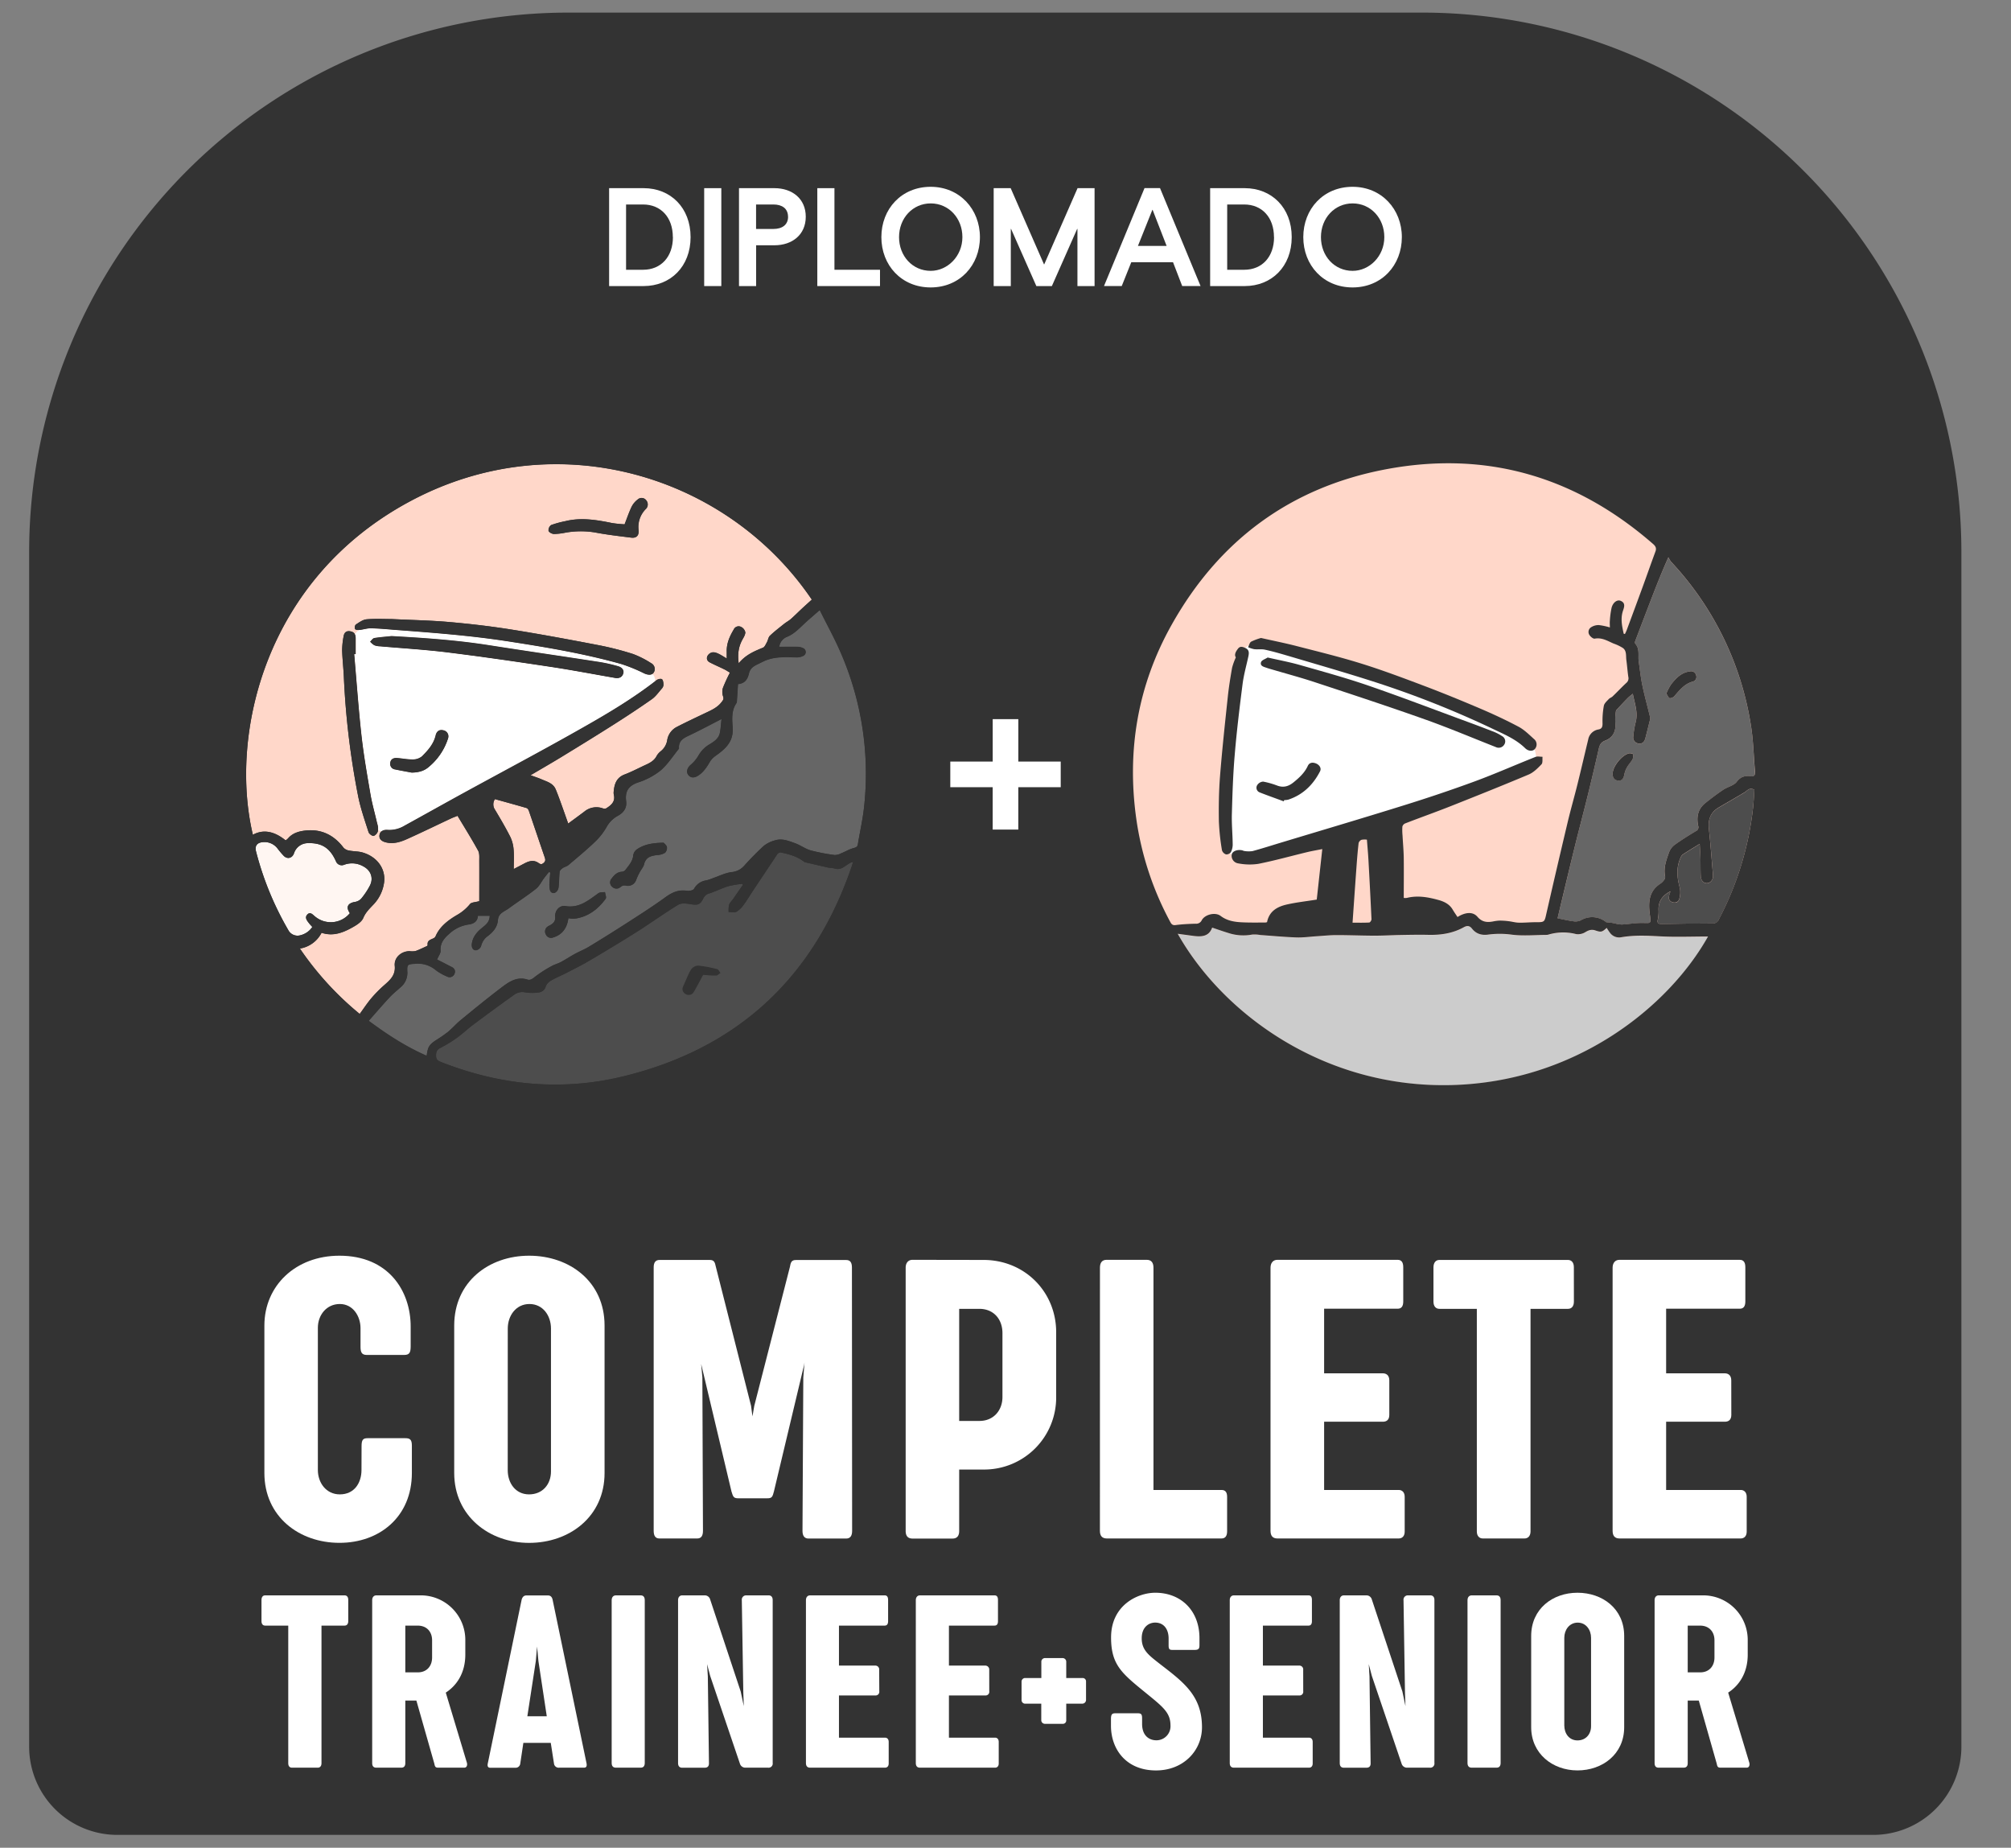 <svg xmlns="http://www.w3.org/2000/svg" viewBox="0 0 1020.17 937.19"><rect x="0" y="0" width="1020.17" height="937.19" fill="#808080" stroke="none"/><defs><style>.cls-1{fill:#333;}.cls-2{fill:#fff;}.cls-3{fill:#ffd7c9;}.cls-4{fill:#ccc;}.cls-5{fill:#4d4d4d;}.cls-6{fill:#666;}.cls-7{fill:#fff6f2;}</style></defs><g id="Curvas"><path class="cls-1" d="M288.42,6.39h433A273.63,273.63,0,0,1,995,280V885.95a44.73,44.73,0,0,1-44.73,44.73H59.52a44.73,44.73,0,0,1-44.73-44.73V280A273.63,273.63,0,0,1,288.42,6.39Z"/><path class="cls-2" d="M176.67,822.26c0,1.51-.76,2.27-1.84,2.27H163.09v69.85c0,1.45-.82,2.21-1.83,2.21h-13.2c-1.08,0-1.83-.76-1.83-2.21V824.53H134.48c-1.08,0-1.83-.76-1.83-2.27V811.52c0-1.51.75-2.33,1.83-2.33h40.35c1.08,0,1.84.75,1.84,2.27Z"/><path class="cls-2" d="M211.23,862.55h-5.62v31.71c0,1.57-.69,2.33-2.08,2.33H190.9c-1.39,0-2.09-.76-2.09-2.33V811.65c0-1.52.82-2.46,2.15-2.46h22.29a22.59,22.59,0,0,1,22.8,22.8v7.26c0,9.15-4.23,15.6-9.91,19.26l10.73,35.62c.32,1.2-.12,2.46-1.32,2.46h-13.2c-1.26,0-1.71-.31-2-2Zm-5.62-38v23.69H212c4.55,0,7.2-3.23,7.2-7.52V832c0-4.55-2.9-7.46-7.26-7.46Z"/><path class="cls-2" d="M297.52,894.26c.32,1.57-.06,2.33-1.26,2.33H283.63a2.37,2.37,0,0,1-2.59-2.08L279.4,884H265.5l-1.58,10.55a2.34,2.34,0,0,1-2.52,2.08H248.7c-1.2,0-1.58-.82-1.2-2.4l17.12-82.79c.38-1.46,1.2-2.21,2.4-2.21h10.92c1.33,0,2.09.75,2.4,2.21Zm-25.7-51.73-4.3,28h9.86l-4.24-28-.69-7.39Z"/><path class="cls-2" d="M310.3,811.65c0-1.52.82-2.46,2.15-2.46H325c1.45,0,2.08.94,2.08,2.46v82.54c0,1.58-.69,2.4-2.08,2.4H312.45c-1.45,0-2.15-.82-2.15-2.4Z"/><path class="cls-2" d="M375.75,857.94l1.58,7.45-.25-6.82-.76-46.92a2.18,2.18,0,0,1,2.21-2.46H389.9c1.07,0,2.08.56,2.08,2.4v82.6a2.1,2.1,0,0,1-2.34,2.4H378.21a2.85,2.85,0,0,1-2.84-2l-15.09-44.52-1.58-6,.38,6.25.57,43.89c.06,1.58-.63,2.4-2.15,2.4H346.07c-1.39,0-2.09-.82-2.09-2.4V811.65c0-1.52.82-2.46,2.15-2.46H357.5a2.84,2.84,0,0,1,2.78,2.14Z"/><path class="cls-2" d="M446.06,857.82a1.87,1.87,0,0,1-2,2.14H425.6v21.41H449c1,0,1.83.7,1.83,2.15v10.93c0,1.45-.82,2.14-1.83,2.14H411c-1.45,0-2.15-.82-2.15-2.4V811.65c0-1.52.82-2.46,2.15-2.46h37.77c1.19,0,1.76.75,1.76,2.33v10.74c0,1.51-.57,2.27-1.76,2.27H425.6v20.28H444a1.94,1.94,0,0,1,2,2.21Z"/><path class="cls-2" d="M501.85,857.82a1.87,1.87,0,0,1-2,2.14H481.39v21.41h23.43c1,0,1.83.7,1.83,2.15v10.93c0,1.45-.82,2.14-1.83,2.14H466.73c-1.45,0-2.14-.82-2.14-2.4V811.65c0-1.52.82-2.46,2.14-2.46H504.5c1.2,0,1.77.75,1.77,2.33v10.74c0,1.51-.57,2.27-1.77,2.27H481.39v20.28h18.44a2,2,0,0,1,2,2.21Z"/><path class="cls-2" d="M539.13,841a1.85,1.85,0,0,1,1.77,1.71v8.4h8.27a1.71,1.71,0,0,1,1.77,1.83v9.41a1.9,1.9,0,0,1-1.77,1.77H540.9v8.52a1.68,1.68,0,0,1-1.77,1.71H530a1.84,1.84,0,0,1-1.77-1.77v-8.46H519.8a1.82,1.82,0,0,1-1.57-1.77v-9.47a1.84,1.84,0,0,1,1.7-1.77h8.34v-8.47A1.88,1.88,0,0,1,530,841Z"/><path class="cls-2" d="M579.38,874.36c0,6.32,3.92,8.34,7.2,8.34a7.12,7.12,0,0,0,7.2-7.52c0-6.06-3.28-9-11-15.28-13.2-10.8-19.14-14.84-19.14-29.37,0-16.42,13.58-22.67,22.42-22.67,13.08,0,22.42,9.09,22.42,23v3.6c0,1.77-.44,2.4-2.46,2.4H594.66c-1.57,0-1.83-.63-1.83-2.4V831c0-4.35-2.21-8-6.82-8-3.16,0-6.82,2.21-6.82,8,0,6.07,3.73,8.66,9.35,13.08,11.87,9.16,21.22,16,21.22,32,0,11.81-9.35,21.91-23.31,21.91-15.22,0-22.86-10.8-22.86-22.67V872c0-2.21.38-3,2.15-3h11.49c1.77,0,2.15.63,2.15,2.59Z"/><path class="cls-2" d="M661.12,857.82a1.87,1.87,0,0,1-2,2.14H640.66v21.41h23.43c1,0,1.83.7,1.83,2.15v10.93c0,1.45-.82,2.14-1.83,2.14H626c-1.45,0-2.15-.82-2.15-2.4V811.65c0-1.52.82-2.46,2.15-2.46h37.77c1.2,0,1.76.75,1.76,2.33v10.74c0,1.51-.56,2.27-1.76,2.27H640.66v20.28H659.1a1.94,1.94,0,0,1,2,2.21Z"/><path class="cls-2" d="M711.42,857.94l1.57,7.45-.25-6.82L712,811.65a2.19,2.19,0,0,1,2.21-2.46h11.37c1.08,0,2.09.56,2.09,2.4v82.6a2.1,2.1,0,0,1-2.34,2.4H713.88a2.84,2.84,0,0,1-2.84-2l-15.1-44.52-1.58-6,.38,6.25.57,43.89c.07,1.58-.63,2.4-2.15,2.4H681.73c-1.39,0-2.08-.82-2.08-2.4V811.65c0-1.52.82-2.46,2.15-2.46h11.36a2.84,2.84,0,0,1,2.78,2.14Z"/><path class="cls-2" d="M744.46,811.65c0-1.52.83-2.46,2.15-2.46h12.57c1.45,0,2.08.94,2.08,2.46v82.54c0,1.58-.69,2.4-2.08,2.4H746.61c-1.45,0-2.15-.82-2.15-2.4Z"/><path class="cls-2" d="M776.76,829.77c0-13.7,10.86-21.91,23.49-21.91s23.69,8.08,23.69,21.91v46.3c0,13.7-11.06,21.91-23.69,21.91s-23.49-8.52-23.49-21.91Zm16.8,45.41c0,4,2.4,7.58,6.69,7.58s6.89-3.22,6.89-7.2V830.72c0-4-2.53-7.7-6.76-7.7s-6.82,3.66-6.82,7.7Z"/><path class="cls-2" d="M861.79,862.55h-5.62v31.71c0,1.57-.7,2.33-2.09,2.33H841.45c-1.39,0-2.08-.76-2.08-2.33V811.65c0-1.52.82-2.46,2.14-2.46h22.3a22.59,22.59,0,0,1,22.8,22.8v7.26c0,9.15-4.24,15.6-9.92,19.26l10.74,35.62c.31,1.2-.13,2.46-1.33,2.46H872.9c-1.26,0-1.7-.31-2-2Zm-5.62-38v23.69h6.37c4.55,0,7.2-3.23,7.2-7.52V832c0-4.55-2.9-7.46-7.26-7.46Z"/><path class="cls-2" d="M516.58,399.27v21.51h-13V399.27H482.08v-13h21.51V364.77h13v21.51h21.51v13Z"/><circle class="cls-3" cx="732.47" cy="392.78" r="158.51"/><path class="cls-2" d="M629.41,435.61l20.66-5.17,110.86-33.82,18.79-8.92s-.47-13.62-6.58-14.09l-41.8-19.26L648.19,328s-18.78-7-19.25,7.52l-5.17,53.55S614.84,436.55,629.41,435.61Z"/><path class="cls-4" d="M842,475c-6.58-.36-13.09-.65-19.61.5a5.73,5.73,0,0,1-5.59-2.3,28.76,28.76,0,0,1-1.64-2.48c-2.31,2.11-2.82,2.3-5.74,1.31-1.91-.65-3.35-.17-5,.8a7.09,7.09,0,0,1-4.77,1.05,26.33,26.33,0,0,0-14,.23,4.12,4.12,0,0,1-1.16.17c-5.7,0-11.47.58-17.1-.07a45.67,45.67,0,0,0-12-.13c-3.47.52-6.4-.23-8.59-3-1.22-1.56-2.54-1.56-4.08-.71-5.62,3.12-11.69,4-18,3.89-4.69-.11-9.38,0-14.07.07-4.45.08-8.89.36-13.34.35-6.4,0-12.8-.29-19.2-.29-3.34,0-6.67.36-10,.57s-7,.73-10.45.61c-6.09-.21-12.15-.8-18.23-1.23a16.05,16.05,0,0,0-4.12-.23,24.31,24.31,0,0,1-12-.77c-2.7-.82-5.35-1.77-8.31-2.75-1.67,4.77-5.77,4.73-10.11,4.12l-7.36-1c22.94,40.65,74.29,78.46,139.07,76.74,62.82-1.66,109.92-39.61,130-75.28C858.39,475.08,850.17,475.43,842,475Z"/><path class="cls-5" d="M884.94,402c-4.29,2.57-8.62,5.05-12.94,7.57s-5.58,6.11-5.07,10.87c.84,7.76,1.4,15.55,2.07,23.33.2,2.34-1.08,4.1-3,4.23-1.69.12-3.1-1.32-3.2-3.57-.14-3.05-.07-6.1-.16-9.15-.07-2.36-.24-4.71-.37-7.19-3.11,1.93-5.9,3.59-8.61,5.38a4.31,4.31,0,0,0-1.22,1.89c-2.13,4.92-1.68,9.83-.29,14.88a11.54,11.54,0,0,1-.28,5.85c-.47,1.68-2.09,2.22-3.85,1.4s-1.83-2.3-.54-5.37c-4.12,2.06-6.22,5-6.09,9.43a19.17,19.17,0,0,1-.33,4.67c-.42,1.88.06,2.57,2,2.53,8.59-.17,17.18-.31,25.77-.34a3.22,3.22,0,0,0,3.19-2.13,159.16,159.16,0,0,0,17.29-56.61c.35-3.07.46-6.17.67-9.05C887.47,399.2,886.4,401.07,884.94,402Z"/><path class="cls-6" d="M888.31,368.56a156.52,156.52,0,0,0-40.71-83.72,10.76,10.76,0,0,1-1.21-2.22c-3,6.8-5.45,12.8-7.78,18.83Q834,313.36,829.5,325.3a1.48,1.48,0,0,0,.07,1.26c2.41,2.64,1.3,5.95,1.74,9,.61,4.07,1,8.18,1.87,12.21,1.11,5.33,2.58,10.59,3.86,15.89a3,3,0,0,1,0,1.39q-1.15,4.75-2.38,9.49c-.44,1.69-1.48,2.9-3.33,2.62a3,3,0,0,1-2.77-3.47,41.79,41.79,0,0,1,1.15-7.15c1.37-5-.45-9.46-1.4-14.61-1.15,1-2,1.54-2.64,2.24-1.73,1.76-3.42,3.57-5.09,5.38-.35.37-.81.82-.85,1.27a25.34,25.34,0,0,0-.31,5.55c.48,4.26-1,7.74-5.1,9.31-2.5.95-2.92,2.56-3.4,4.67q-2.65,11.64-5.5,23.26c-2.15,8.73-4.47,17.41-6.62,26.14-2.58,10.47-5,21-7.57,31.44-.41,1.71-.8,3.43-1.08,4.62,2.87.56,5.44,1.17,8,1.51a6.3,6.3,0,0,0,3.7-.46,11.27,11.27,0,0,1,13,.95,27.4,27.4,0,0,1,4.36.6,15.45,15.45,0,0,0,3.51.56c3.27-.17,6.53-.75,9.79-.79,5.22-.06,5.11,1,4.35-5-.73-5.78-.22-11.27,5.34-14.88a7.5,7.5,0,0,0,1.86-1.78,2.7,2.7,0,0,0,.66-1.86c-1-4.3.53-8.22,1.89-12.11a8.44,8.44,0,0,1,2.78-3.9c3.47-2.52,7.13-4.79,10.8-7a2.17,2.17,0,0,0,1.27-2.77c-.93-4.41-.17-8.46,3.53-11.44,3-2.39,6-4.7,9.19-6.84,2.19-1.48,5.32-2.07,6.78-4,2.08-2.75,4.37-3.21,7.29-2.86,1.83.22,2.11-.78,2-2.25C889.63,383.82,889.49,376.11,888.31,368.56Zm-60.17,16.61c-.78,1.42-2,2.62-2.77,4a11.78,11.78,0,0,0-1.36,3.67c-.35,1.86-1.18,3.23-3.15,3.05s-2.9-1.66-2.74-3.68c0-3.56,4.71-9.34,8.28-10.13.65-.14,2,.14,2,.45A3.94,3.94,0,0,1,828.14,385.17Zm30.57-39.44c-4.12,1.11-6.59,4.21-9.19,7.24a3.18,3.18,0,0,1-2.45,1.17c-.67-.16-1.09-1.41-1.75-2.37a28.07,28.07,0,0,1,2.43-4.65c2.48-3.14,5.2-6.06,9.54-6.57a2.6,2.6,0,0,1,3.17,2.06A2.42,2.42,0,0,1,858.71,345.73Z"/><path class="cls-1" d="M747,229.25a163.89,163.89,0,0,0-70.85,9.26c-73.64,26.41-119,104-105.63,181.06,6.54,37.78,23.92,69.75,52.5,95.35,26.89,24.08,58.5,37.71,94.47,41.15l9.77.9h11.75a22,22,0,0,1,2.52-.41A161.73,161.73,0,0,0,806,539.5c68.29-34,104.26-111.63,86-185.54A164.19,164.19,0,0,0,747,229.25ZM593.62,467.53A156.06,156.06,0,0,1,576.39,415c-4.8-34.68.85-67.61,18-98.13,24-42.8,60.28-69.65,108.5-78.81,51.16-9.71,96.49,3.68,135.72,37.86,1.28,1.12,1.81,2.14,1.19,3.82-2.17,5.86-4.23,11.76-6.37,17.63q-4.07,11.12-8.2,22.21c-.26.69-.6,1.34-.91,2l-.62-.13c-.86-3.87-1.7-7.72-.36-11.7.62-1.84,1.39-3.92-1.2-5-1.77-.73-3.89.8-4.6,3.57a42.86,42.86,0,0,0-.86,6.43c-.11,1.14,0,2.3,0,3.5a31.76,31.76,0,0,0-5.61-1.2,7,7,0,0,0-4,1.16,2.81,2.81,0,0,0-.67,4c.57.82,1.83,1.86,2.59,1.72,3.64-.67,6.51,1.15,9.55,2.48a23.23,23.23,0,0,1,4.74,2.26c2,1.47,1.48,4,1.76,6.08.39,2.85.58,5.73,1,8.57a3,3,0,0,1-1,3.05c-2.39,2.21-4.61,4.61-7,6.88-.54.53-1.4.76-1.9,1.31-1,1.07-2.29,2.17-2.52,3.44a42,42,0,0,0-.66,9c0,1.8-.44,2.68-2.07,3a6.26,6.26,0,0,0-5.2,5.1c-1.84,7.59-3.59,15.2-5.47,22.78-1.58,6.37-3.41,12.68-4.93,19.07q-5.5,23.14-10.8,46.35c-1,4.49-.89,4.47-5.69,4.46-2.74,0-5.47.3-8.2.23-1.76,0-3.5-.54-5.26-.74a35.85,35.85,0,0,0-4.62-.31,21.71,21.71,0,0,0-3.48.47c-3,.53-5.48.22-7.71-2.37s-5.45-2.24-8.43-.86c-.57.26-1.09.59-1.72.94-.83-1.28-1.68-2.46-2.41-3.71-1.57-2.7-4.08-4-6.94-4.84-5.37-1.5-10.79-2.54-16.38-1.13a6.86,6.86,0,0,1-1.53,0c0-6.8.08-13.51,0-20.21-.06-3.82-.42-7.62-.62-11.44a28.6,28.6,0,0,1-.08-4.53,2.46,2.46,0,0,1,1.42-1.61c7.71-3,15.5-5.74,23.18-8.79,13.2-5.23,26.38-10.5,39.45-16,2.48-1.05,4.61-3.2,6.52-5.19.72-.75.39-2.52.53-3.82-1.22,0-2.57-.33-3.63.09-10.29,4.08-20.42,8.58-30.8,12.4-11.82,4.35-23.79,8.36-35.82,12.11-20.89,6.52-41.88,12.73-62.83,19.06-4.69,1.42-9.35,2.92-14.08,4.19a14.48,14.48,0,0,1-4.15-.06,5.08,5.08,0,0,1-.88-.3c-2.41-.63-5,.3-5.45,1.93a3.88,3.88,0,0,0,3.29,4.65,30.21,30.21,0,0,0,10.16.24c8.4-1.67,16.68-4,25-6,2.26-.54,4.55-.92,7.46-1.5q-1.47,13.43-2.81,25.62c-5.29.84-10.17,1.39-14.93,2.44-4.93,1.08-9.16,3.31-10.28,9a3.59,3.59,0,0,1-.88.2c-4.08,0-8.17.09-12.25-.13-3.71-.2-7.31-.85-10.45-3.24-2.64-2-7.9-.78-9.54,2.19a3.1,3.1,0,0,1-3.14,1.78c-3.35.09-6.71.25-10,.67C594.8,469.46,594.26,468.73,593.62,467.53Zm102.13-1.26c0,.56-.72,1.63-1.15,1.65-2.79.15-5.59.08-8.46.08.7-10,1.37-19.72,2.08-29.44.27-3.66.57-7.31,1-10.94a2.58,2.58,0,0,1,1.46-1.66,8.47,8.47,0,0,1,2.75-.07c.26,3.44.58,6.82.77,10.21Q695.05,451.19,695.75,466.27Zm40.77,84.09c-64.78,1.72-116.13-36.09-139.07-76.74l7.36,1c4.34.61,8.44.65,10.11-4.12,3,1,5.61,1.93,8.31,2.75a24.31,24.31,0,0,0,12,.77,16.05,16.05,0,0,1,4.12.23c6.08.43,12.14,1,18.23,1.23,3.47.12,7-.39,10.45-.61s6.67-.57,10-.57c6.4,0,12.8.27,19.2.29,4.45,0,8.89-.27,13.34-.35,4.69-.08,9.38-.18,14.07-.07,6.34.14,12.41-.77,18-3.89,1.54-.85,2.86-.85,4.08.71,2.19,2.8,5.12,3.55,8.59,3a45.67,45.67,0,0,1,12,.13c5.63.65,11.4.11,17.1.07a4.12,4.12,0,0,0,1.16-.17,26.33,26.33,0,0,1,14-.23,7.09,7.09,0,0,0,4.77-1.05c1.68-1,3.12-1.45,5-.8,2.92,1,3.43.8,5.74-1.31a28.76,28.76,0,0,0,1.64,2.48,5.73,5.73,0,0,0,5.59,2.3c6.52-1.15,13-.86,19.61-.5,8.17.45,16.39.1,24.56.1C846.44,510.75,799.34,548.7,736.52,550.36Zm152.8-140.74A159.16,159.16,0,0,1,872,466.23a3.22,3.22,0,0,1-3.19,2.13c-8.59,0-17.18.17-25.77.34-2,0-2.45-.65-2-2.53a19.17,19.17,0,0,0,.33-4.67c-.13-4.41,2-7.37,6.09-9.43-1.29,3.07-1.09,4.62.54,5.37s3.38.28,3.85-1.4a11.54,11.54,0,0,0,.28-5.85c-1.39-5.05-1.84-10,.29-14.88a4.31,4.31,0,0,1,1.22-1.89c2.71-1.79,5.5-3.45,8.61-5.38.13,2.48.3,4.83.37,7.19.09,3,0,6.1.16,9.15.1,2.25,1.51,3.69,3.2,3.57,1.94-.13,3.22-1.89,3-4.23-.67-7.78-1.23-15.57-2.07-23.33-.51-4.76.87-8.41,5.07-10.87s8.65-5,12.94-7.57c1.46-.88,2.53-2.75,5-1.38C889.78,403.45,889.67,406.55,889.32,409.62Zm-1.05-15.92c-2.92-.35-5.21.11-7.29,2.86-1.46,1.93-4.59,2.52-6.78,4C871,402.7,868,405,865,407.4c-3.7,3-4.46,7-3.53,11.44a2.17,2.17,0,0,1-1.27,2.77c-3.67,2.21-7.33,4.48-10.8,7a8.44,8.44,0,0,0-2.78,3.9c-1.36,3.89-2.86,7.81-1.89,12.11a2.7,2.7,0,0,1-.66,1.86,7.5,7.5,0,0,1-1.86,1.78c-5.56,3.61-6.07,9.1-5.34,14.88.76,6,.87,4.94-4.35,5-3.26,0-6.52.62-9.79.79a15.45,15.45,0,0,1-3.51-.56,27.4,27.4,0,0,0-4.36-.6,11.27,11.27,0,0,0-13-.95,6.3,6.3,0,0,1-3.7.46c-2.6-.34-5.17-.95-8-1.51.28-1.19.67-2.91,1.08-4.62,2.52-10.48,5-21,7.57-31.44,2.15-8.73,4.47-17.41,6.62-26.14q2.86-11.61,5.5-23.26c.48-2.11.9-3.72,3.4-4.67,4.12-1.57,5.58-5.05,5.1-9.31a25.34,25.34,0,0,1,.31-5.55c0-.45.5-.9.85-1.27,1.67-1.81,3.36-3.62,5.09-5.38.68-.7,1.49-1.28,2.64-2.24,1,5.15,2.77,9.65,1.4,14.61a41.79,41.79,0,0,0-1.15,7.15,3,3,0,0,0,2.77,3.47c1.85.28,2.89-.93,3.33-2.62q1.23-4.74,2.38-9.49a3,3,0,0,0,0-1.39c-1.28-5.3-2.75-10.56-3.86-15.89-.85-4-1.26-8.14-1.87-12.21-.44-3,.67-6.32-1.74-9a1.48,1.48,0,0,1-.07-1.26q4.51-11.94,9.11-23.85c2.33-6,4.74-12,7.78-18.83a10.76,10.76,0,0,0,1.21,2.22,156.52,156.52,0,0,1,40.71,83.72c1.18,7.55,1.32,15.26,2,22.89C890.38,392.92,890.1,393.92,888.27,393.7Z"/><path class="cls-1" d="M641.66,329.52c4,.86,7.88,2,11.76,3.13,14.3,4.25,28.65,8.36,42.85,12.91a489.83,489.83,0,0,1,61.42,24.32c5.64,2.69,11.41,5.12,16,9.6,1.56,1.53,3.67,1.7,4.8.57a3.5,3.5,0,0,0-.3-5.2c-2.48-2.23-4.93-4.7-7.83-6.24-6.34-3.37-12.88-6.41-19.48-9.23-9.41-4-18.89-7.9-28.47-11.51-10.59-4-21.22-8-32-11.35s-21.68-6-32.58-8.81c-5.89-1.52-11.87-2.71-18.12-4.12a28,28,0,0,0-5,1.87c-.79.46-1.05,1.84-1.56,2.81a13.83,13.83,0,0,0,3.06,1C638,329.51,639.88,329.13,641.66,329.52Z"/><path class="cls-1" d="M762,373.37a23.14,23.14,0,0,0-3.71-2q-6.87-2.7-13.8-5.24c-16.8-6.18-33.51-12.59-50.43-18.42-11.44-3.93-23.14-7.13-34.78-10.45-5.17-1.47-10.48-2.45-16.2-3.76-1.13.74-3,1.3-3.36,2.35-.62,2,1.45,2.38,2.9,2.9.81.29,1.64.52,2.47.76,7.34,2.17,14.75,4.14,22,6.54,18.55,6.12,37.11,12.21,55.52,18.75,12.22,4.33,24.17,9.39,36.24,14.14a3.28,3.28,0,0,0,4.29-1.34A3,3,0,0,0,762,373.37Z"/><path class="cls-1" d="M619.9,431.27a3.25,3.25,0,0,0,2.07,2.1,2.8,2.8,0,0,0,2.45-1.16,8.52,8.52,0,0,0,.92-4c-.06-5.15-.57-10.31-.42-15.45.28-9.91.59-19.83,1.43-29.7,1-12,2.47-24.07,4-36.07.6-4.71,1.92-9.32,2.93-14,.37-1.7.5-3.32-1.36-4.23-1.29-.63-2.74-1.21-3.84.2s-2.1,3.08-1.14,4.47a32.4,32.4,0,0,0-1.91,5.28c-.86,4.91-1.66,9.85-2.18,14.81-1.42,13.36-2.87,26.71-3.93,40.1-.6,7.62-.71,15.3-.59,22.94A114.86,114.86,0,0,0,619.9,431.27Z"/><path class="cls-1" d="M667.65,387.25c-1.66-.68-3.37-.59-4.22,1.24-1.63,3.53-4.36,6-7.28,8.37-2.48,2-5,2.72-8,1.68a42.92,42.92,0,0,0-7.35-2.1,3.85,3.85,0,0,0-3,1.75,2.52,2.52,0,0,0,1.26,3.74c4,1.58,8.1,3,12.16,4.53l.24-.63a10.21,10.21,0,0,0,2.09-.24c7.44-2.46,12.62-7.57,16.11-14.38C670.44,389.64,669.39,388,667.65,387.25Z"/><path class="cls-1" d="M857.29,340.55c-4.34.51-7.06,3.43-9.54,6.57a28.07,28.07,0,0,0-2.43,4.65c.66,1,1.08,2.21,1.75,2.37a3.18,3.18,0,0,0,2.45-1.17c2.6-3,5.07-6.13,9.19-7.24a2.42,2.42,0,0,0,1.75-3.12A2.6,2.6,0,0,0,857.29,340.55Z"/><path class="cls-1" d="M826.4,382.12c-3.57.79-8.23,6.57-8.28,10.13-.16,2,.71,3.49,2.74,3.68s2.8-1.19,3.15-3.05a11.78,11.78,0,0,1,1.36-3.67c.8-1.42,2-2.62,2.77-4a3.94,3.94,0,0,0,.28-2.6C828.35,382.26,827.05,382,826.4,382.12Z"/><path class="cls-3" d="M195,499.71c3-2.65,5.77-5.06,5.31-9.8-.4-4.17,3.31-7.41,7.52-7.43a9.81,9.81,0,0,0,3-.05c2-.72,4-1.7,5.95-2.61.14-.07.22-.43.2-.65-.19-1.94,1.24-2.43,2.62-3.05a2.62,2.62,0,0,0,1.37-1.06c2.09-5,6.42-8.23,10.65-10.76a23.41,23.41,0,0,0,6.84-5.67c.75-1,2.77-.94,4.73-1.51,0-6.67,0-13.52,0-20.37,0-1.78.2-3.84-.59-5.27-3.28-6-6.91-11.76-10.44-17.67-1.34.53-2.36.89-3.34,1.35-7.4,3.47-14.76,7.06-22.22,10.41-3.41,1.54-7,2.69-10.88,1.69-1.84-.47-3.5-1.52-3.15-3.71s2.44-2.73,4.13-2.59a14.72,14.72,0,0,0,8.48-2.07c9.83-5.4,19.6-10.89,29.43-16.28,20.61-11.29,41.39-22.27,61.81-33.9C309,361.52,321.5,354,333,345.06c.7-.55,2.29-.91,2.81-.51s.74,1.88.77,2.88a3.19,3.19,0,0,1-.86,1.88c-1.63,1.86-3.1,4-5.09,5.39-6.37,4.47-12.88,8.75-19.46,12.93-8.8,5.59-17.7,11.05-26.6,16.49-4.95,3-10,5.91-15.43,9.12,2.28.84,4,1.38,5.61,2.09,2.75,1.2,5.87,1.95,7.18,5.14.89,2.15,1.7,4.33,2.49,6.52,1.29,3.56,2.54,7.14,3.82,10.76,2.76-2.05,5.45-4,8.12-6a9.59,9.59,0,0,1,9.45-1.7,2.3,2.3,0,0,0,1.69,0c2.55-1.61,4.79-3.45,3.87-7a5.54,5.54,0,0,1,0-1.86c.36-3.76,1.54-6.84,5.54-8.35,3.62-1.36,7.05-3.22,10.58-4.83,2.34-1.07,4.51-2.24,5.72-4.73a8.59,8.59,0,0,1,2-2.23,9,9,0,0,0,3.24-5.42,9.12,9.12,0,0,1,4.8-6.84c4.69-2.43,9.48-4.66,14.24-6.94,3.16-1.51,6.4-2.83,8.61-5.77.68-.9,1.18-1.48.72-2.81a7,7,0,0,1-.09-4.31,81.5,81.5,0,0,1,3.56-7.75c-.85-.51-1.78-1.16-2.78-1.65-2.49-1.24-5.06-2.32-7.53-3.61-1.7-.88-1.74-2.9-.3-4.18s3.21-.91,4.78-.16c1.37.64,2.63,1.5,4.21,2.42,0-1.34,0-2.34,0-3.33-.16-4.21,1.45-7.86,3.55-11.37A2.72,2.72,0,0,1,376,318a4,4,0,0,1,2.1,2.68c0,1.27-.87,2.6-1.53,3.81-1.91,3.53-2.46,7.22-1.82,11.92,3.54-4.32,7.89-6.12,12.3-7.92.88-.37,1.41-1.75,2-2.75s.71-2.54,1.53-3.31c2.27-2.17,4.79-4.09,7.25-6.06,1.08-.86,2.35-1.52,3.39-2.43,1.86-1.63,3.59-3.39,5.4-5.08s3.5-3.19,5.22-4.76c-42.65-63-129.08-89.56-203.26-50.16-74.8,39.73-92.2,119.27-80.29,169.48,5.65-3.1,11.26-1.49,16.61,2.84a7.67,7.67,0,0,0,1.23-1c2.33-2.77,5.66-3.65,8.93-4,8-.85,14.38,2.31,19.24,8.73a4.87,4.87,0,0,0,2.81,1.43c2.28.45,4.7.33,6.9,1,7.18,2.12,11.64,8,10.88,14.92A20.07,20.07,0,0,1,189.29,459c-1.92,2-3.86,3.85-5,6.66-.89,2.11-3.61,3.72-5.84,4.95-4.68,2.59-9.64,4.43-15.32,2.54a15,15,0,0,1-11,8,156.92,156.92,0,0,0,30.39,33.23c2-2.71,3.7-5.38,5.74-7.78A64.31,64.31,0,0,1,195,499.71Zm32.32-125a31,31,0,0,1-10,14.56c-2.39,2-5.26,2.6-8.4,2.67-2.81-.53-5.62-1-8.42-1.61a2.88,2.88,0,0,1-2.5-3.39c.23-1.87,1.69-2.56,3.41-2.44,2.7.19,5.4.78,8.09.73a7.24,7.24,0,0,0,4.64-1.61c3-3,5.87-6.23,6.9-10.6.53-2.26,2.07-3.13,4.12-2.53A3.13,3.13,0,0,1,227.27,374.66Zm88.82-32.81c-.73,1.9-2.33,2.31-4.23,2-11-1.91-21.91-4-32.92-5.66-17.34-2.61-34.7-5.14-52.09-7.29-11.28-1.39-22.65-2.05-34-3.06a9,9,0,0,1-3-.52,9.68,9.68,0,0,1-2.15-1.83c.7-.64,1.32-1.7,2.1-1.84,2.89-.5,5.84-.7,8.77-1,16.56.92,33,2.05,49.37,4.62,18.63,2.92,37.3,5.62,55.94,8.5a80.44,80.44,0,0,1,9.56,2.14C315.78,338.51,316.76,340.12,316.09,341.85Zm-36.44-75.57a48.57,48.57,0,0,1,7.12-1.95c8-2,15.88-.66,23.77.95a62.26,62.26,0,0,0,6.32.64c1.15-2.93,2.18-6,3.57-8.93a10.69,10.69,0,0,1,3.11-3.68,2.89,2.89,0,0,1,4.35.52,3.22,3.22,0,0,1-.38,4.41,12.84,12.84,0,0,0-3.58,10.57c.28,2.69-1,4.2-3.71,3.86-6.22-.78-12.46-1.5-18.61-2.67a44.4,44.4,0,0,0-14.82.15,32.2,32.2,0,0,1-5.75.67c-1,0-2.57-.85-2.77-1.61A3.29,3.29,0,0,1,279.65,266.28ZM180.48,316.8c1.72-1.1,3.57-2.51,5.47-2.67,4.49-.39,9-.13,12.77-.13,10.28.5,19.8.67,29.27,1.51,10.55.93,21.1,2.16,31.56,3.83,14.77,2.35,29.49,5.1,44.18,7.92a152,152,0,0,1,17.43,4.47,46.94,46.94,0,0,1,9.13,4.63,3.32,3.32,0,0,1,1.3,4.81c-.95,1.36-2.79,1.31-4.84.38a83.36,83.36,0,0,0-11.62-4.75c-19.24-5.4-38.93-8.65-58.66-11.68-18.75-2.87-37.64-4.24-56.52-5.68-4-.31-7.92-.69-11.89-.76-1.9,0-3.81.65-5.73.84-.75.08-1.93,0-2.22-.5A2.3,2.3,0,0,1,180.48,316.8Zm11.27,104.57a3.77,3.77,0,0,1-2.14,2.59c-.76.15-2.36-1-2.64-1.91-2-6.22-4.18-12.42-5.39-18.81a407.27,407.27,0,0,1-7.11-59.3c-.19-4.74-.76-9.46-.9-14.19a39.77,39.77,0,0,1,.73-6.93c.28-1.86,1.25-3,3.37-2.63s2.78,1.68,2.76,3.64c0,2.64,0,5.29,0,7.93l-.75,0c1.2,13.72,2.16,27.47,3.68,41.16,1.11,10,2.85,19.87,4.55,29.77.85,5,2.27,9.83,3.39,14.76A9.4,9.4,0,0,1,191.75,421.37Z"/><path class="cls-6" d="M415.89,309.37c-3.06,2.69-5.49,4.73-7.82,6.89-2.67,2.48-5.1,5.14-8.62,6.62a6.3,6.3,0,0,0-4.11,5.15c3.27,0,6.29-.06,9.32,0a6.58,6.58,0,0,1,2.86.72,2.12,2.12,0,0,1,0,3.86,7.54,7.54,0,0,1-3.54.74c-5.92-.16-11.83-.51-17.33,2.4-2.66,1.4-5.83,2.19-6.63,5.66-.69,2.95-2,5.2-5.6,5.5-.18,2.77-.34,5.44-.53,8.11a3.38,3.38,0,0,1-.27,1.59c-2.73,3.92-2.13,8.52-1.9,12.7.37,6.93-3.71,10.45-8.51,13.9a10.18,10.18,0,0,0-2.87,2.83c-1.71,2.92-3.44,5.74-6.47,7.5-2,1.15-3.76.87-4.85-.86-.93-1.47-.24-3.32,1.26-4.68a18.73,18.73,0,0,0,4-4.68,15.2,15.2,0,0,1,5.75-5.86c2.19-1.34,4.57-2.87,5.17-5.68.46-2.17.56-4.41.87-7.15-5.39,2.77-10.44,5.47-15.59,7.94-3.14,1.5-6.36,2.71-6,7.09-3.07,3.75-5.72,8-9.36,11.1a36.12,36.12,0,0,1-11.44,6.06c-4.89,1.7-6.66,4.56-6,9.54.41,3.21-1.12,5.59-4,7.25a14.45,14.45,0,0,0-5.88,5.73,31.81,31.81,0,0,1-6,7.65c-4.27,4.1-8.85,7.87-13.37,11.7-.85.71-2.1.94-3,1.59-.64.44-1.43,1.17-1.5,1.84-.3,2.7-.21,5.45-.57,8.15a3.54,3.54,0,0,1-1.8,2.48c-1.28.47-2.42-.32-2.62-1.87a15.59,15.59,0,0,1-.17-2.73c.08-1.88.27-3.76.42-5.64l-.63-.33c-.83,1-1.69,2.06-2.49,3.12-1.38,1.83-2.4,4.1-4.13,5.46-4.45,3.51-9.25,6.57-13.82,9.93-2.16,1.59-5.2,2.41-5.47,5.85s-2.31,6-5,8.06a8.67,8.67,0,0,0-3.57,5.26,3.41,3.41,0,0,1-2.26,2c-1.67.33-2.71-1.18-2.4-3.31.46-3.27,2.37-5.68,4.83-7.71,2-1.65,4.23-3.13,4.22-6.41h-6c-.13,2.76-1.94,4-4.49,4.39a18.18,18.18,0,0,0-9.54,4.3c-2.66,2.33-5.22,4.84-4.9,9,.1,1.3-1,2.7-1.78,4.5,2.25,1.16,4.84,2.5,7.44,3.82,1.47.75,2,2,1.39,3.45a2.62,2.62,0,0,1-3.73,1.35,26,26,0,0,1-5.67-3.19,14.18,14.18,0,0,0-10.58-3.29c-3.71.3-4.12.31-3.94,4a9.4,9.4,0,0,1-3.33,7.86c-1.9,1.71-3.92,3.32-5.66,5.19-3.59,3.86-7,7.86-10.6,11.91,8.57,6.38,18.37,12.94,29.41,17.75.59-4.28,1.06-5.53,4.7-7.91a66.71,66.71,0,0,0,6.1-4.22c2.27-1.88,4.19-4.17,6.47-6,7-5.74,14.07-11.5,21.33-17,3.58-2.69,7.5-5.11,12.5-3.52,1.28.41,2.4-.21,3.63-1.25a60.24,60.24,0,0,1,8.56-5.54c1.5-.88,3.27-1.31,4.82-2.13,2.38-1.28,4.65-2.78,7-4.08s4.81-2.23,7.06-3.59q9.68-5.87,19.21-12c6.66-4.29,13.35-8.55,19.75-13.2,3.2-2.34,6.35-3.79,10.3-3.32a7.28,7.28,0,0,0,2.33,0c.67-.14,1.57-.41,1.85-.92a8.36,8.36,0,0,1,6.29-4.31,22.34,22.34,0,0,0,3.29-1.11c3.14-1.08,6.21-2.64,9.44-3.07a9.58,9.58,0,0,0,6.39-3.16A138.62,138.62,0,0,1,387.49,429a15.64,15.64,0,0,1,5.75-2.79c3.56-1.11,6.93.33,10.19,1.5,2.68,1,5.07,2.81,7.78,3.59a95.81,95.81,0,0,0,12.17,2.36,7.06,7.06,0,0,0,3.33-.86c2.14-.86,4.17-2.09,6.37-2.68,1.25-.33,1.9-.64,2.11-1.92,1-6.3,2.48-12.55,3.15-18.89a154.09,154.09,0,0,0-12-78.82C423.29,323.5,419.56,316.75,415.89,309.37ZM307.25,455.84c-4,5.46-9.09,9.29-16,10.13a13.54,13.54,0,0,1-2.92-.29c-.67,5.27-3.37,8.51-7.75,9.8a2.84,2.84,0,0,1-3.67-1.54,3,3,0,0,1,.94-4c.43-.33,1-.5,1.43-.79,1.52-.93,2.56-2,2.37-4.1-.27-3.17,2.14-6,5.24-5.49,7,1.15,11.68-3,16.71-6.54.83-.58,2.19-.41,3.31-.58C307.05,453.62,307.74,455.16,307.25,455.84Zm30.11-23.32a8.06,8.06,0,0,1-3.87,1.16c-3.16.35-5.89,1-6.8,4.71-.35,1.45-1.52,2.69-2.23,4.07a30.44,30.44,0,0,0-1.79,3.9,4.42,4.42,0,0,1-5,2.88,3,3,0,0,0-2.9.66,3.07,3.07,0,0,1-4.26-.12,2.89,2.89,0,0,1-.25-4.19c1.32-1.76,2.81-3.32,5.28-3.43a2.53,2.53,0,0,0,1.7-.91c1.74-2.32,3.79-4.44,4-7.65a4.62,4.62,0,0,1,2-2.91c3.8-2.55,8.19-3.16,13.38-3.25.33.41,1.4,1.16,1.58,2.1A3.49,3.49,0,0,1,337.36,432.52Z"/><path class="cls-5" d="M423.65,440.58c-1.16-.34-2.43-.31-3.62-.57-3.9-.86-7.78-1.78-11.66-2.68a1.09,1.09,0,0,1-.41-.22c-3.29-2.53-7.11-3.72-11.11-4.57a2.17,2.17,0,0,0-2.72,1c-4,6.1-8.11,12.16-12.15,18.25-1.6,2.4-3.05,4.9-4.77,7.21a11.91,11.91,0,0,1-3.69,3.49c-1,.54-2.57.09-3.88.09a16.05,16.05,0,0,1,.2-3.69,10.21,10.21,0,0,1,1.75-2.46c1.77-2.53,3.52-5.09,5.28-7.63l-.35-.5a49.71,49.71,0,0,0-7,1.17c-3.3,1-6.43,2.63-9.73,3.69a4.37,4.37,0,0,0-2.89,2.33c-1.78,3.48-2.85,3.74-6.74,3.08-2-.33-4.54-.62-6.08.32-7.16,4.36-14,9.29-21.05,13.77-7.95,5-16,9.87-24.12,14.65-3.73,2.21-7.64,4.12-11.49,6.12-2.11,1.09-4.3,2-6.4,3.12-1.91,1-3.73,1.94-4.36,4.44a4.34,4.34,0,0,1-3.06,2.34,22.71,22.71,0,0,1-7.22,0,6.92,6.92,0,0,0-5.5,1.18Q250.34,512,240,519.75c-2.74,2-5.19,4.46-8,6.44a69.11,69.11,0,0,1-8.69,5.34c-1.92,1-2.16,2.31-2.11,4.16s1.13,2.46,2.62,3c30.18,11.86,61.26,14.87,92.7,7.15,57.83-14.21,96.29-50.05,115.54-106.44.25-.74.44-1.5.65-2.26a7.49,7.49,0,0,0-2.72,1.29C428.08,439.69,426.31,441.37,423.65,440.58Zm-60.37,54.25c-2.3.05-4.61-.22-6.58-.35-1.69,3.11-3.07,5.86-4.65,8.5a3,3,0,0,1-4.58,1c-1.45-1.05-1.54-2.47-.75-4.09,1.32-2.7,2.3-5.58,3.84-8.13a4.72,4.72,0,0,1,3.54-2,62.53,62.53,0,0,1,9.74,1.81c.67.17,1.11,1.27,1.65,1.93C364.75,494,364,494.82,363.28,494.83Z"/><path class="cls-3" d="M266.06,437.94c2.31-1.21,4.66-1.91,7.05-.29.92.63,1.55,1,2.61.1s1-1.67.65-2.82c-2.7-7.86-5.34-15.75-8.05-23.61-.2-.57-.67-1.33-1.17-1.48-5.35-1.57-10.73-3-16.06-4.52a4.76,4.76,0,0,0,0,5.34c2.71,4.53,5.39,9.09,7.78,13.79a18.17,18.17,0,0,1,1.69,6.47c.27,3.2.07,6.45.07,9.87Z"/><path class="cls-7" d="M158.43,470.18c-.6-.68-1.1-1.17-1.53-1.72-1.05-1.36-2.5-2.95-1.05-4.54,1.58-1.74,2.91.16,4.13,1.09a12.48,12.48,0,0,0,17.5-1.83c-2.06-3-1.16-5,2.41-5.68a5.65,5.65,0,0,0,3.25-1.58,36.8,36.8,0,0,0,4.59-6.9c1.85-3.84.29-7.65-3.45-9.6a11.46,11.46,0,0,0-9.66-.81,3.15,3.15,0,0,1-4.24-1.87c-3-6.59-7.06-9.29-14.12-9.09a7.42,7.42,0,0,0-7.12,5.17c-.87,2.43-3.26,3.12-5.14,1.34a42.62,42.62,0,0,1-3.3-3.91,8.31,8.31,0,0,0-7.66-3.07c-2.79.32-3.83,2-3.15,4.7a157,157,0,0,0,16.34,39.84,5.29,5.29,0,0,0,5.84,2.74A10.24,10.24,0,0,0,158.43,470.18Z"/><path class="cls-2" d="M192.79,421.45l.74.27a4.5,4.5,0,0,1,3.11-.76,14.72,14.72,0,0,0,8.48-2.07c9.83-5.4,19.6-10.89,29.43-16.28,20.61-11.29,41.39-22.27,61.81-33.9,12.38-7,24.63-14.39,36-23.11a0,0,0,0,1,0,0,5.74,5.74,0,0,0,0-.71s0-.09,0-.14l-.06-.32a5.71,5.71,0,0,0-.19-.71l-.12-.35,0-.11,0,0a5.36,5.36,0,0,0-.34-.62l-.16-.23-.12-.13L331,342l0,0s0,0-.09-.07l0,0c-1,.58-2.48.4-4.07-.33a83.36,83.36,0,0,0-11.62-4.75c-19.24-5.4-38.93-8.65-58.66-11.68-18.75-2.87-37.64-4.24-56.52-5.68-4-.31-7.92-.69-11.89-.76-1.9,0-3.81.65-5.73.84a2.11,2.11,0,0,1-.36,0l-.25.16-.15.12h0l-.3.26a8.21,8.21,0,0,0-.58.6l-.28.33-.06.07c.12-.13,0,0-.05.07s-.19.31-.28.47a4.49,4.49,0,0,1,.43,2.2c0,2.64,0,5.29,0,7.93l-.75,0c1.2,13.72,2.16,27.47,3.68,41.16,1.11,10,2.85,19.87,4.55,29.77.85,5,2.27,9.83,3.39,14.76a11.23,11.23,0,0,1,.51,3.58Zm34.48-46.79a31,31,0,0,1-10,14.56c-2.39,2-5.26,2.6-8.4,2.67-2.81-.53-5.62-1-8.42-1.61a2.88,2.88,0,0,1-2.5-3.39c.23-1.87,1.69-2.56,3.41-2.44,2.7.19,5.4.78,8.09.73a7.24,7.24,0,0,0,4.64-1.61c3-3,5.87-6.23,6.9-10.6.53-2.26,2.07-3.13,4.12-2.53A3.13,3.13,0,0,1,227.27,374.66ZM189.9,327.3a9.68,9.68,0,0,1-2.15-1.83c.7-.64,1.32-1.7,2.1-1.84,2.89-.5,5.84-.7,8.77-1,16.56.92,33,2.05,49.37,4.62,18.63,2.92,37.3,5.62,55.94,8.5a80.44,80.44,0,0,1,9.56,2.14c2.29.64,3.27,2.25,2.6,4-.73,1.9-2.33,2.31-4.23,2-11-1.91-21.91-4-32.92-5.66-17.34-2.61-34.7-5.14-52.09-7.29-11.28-1.39-22.65-2.05-34-3.06A9,9,0,0,1,189.9,327.3Z"/><path class="cls-1" d="M296.59,229.81A163.46,163.46,0,0,0,226,239c-73.38,26.32-118.56,103.63-105.26,180.43,6.53,37.65,23.83,69.52,52.31,95,26.79,24,58.29,37.59,94.13,41l9.74.9h11.71a24.29,24.29,0,0,1,2.51-.41,161.11,161.11,0,0,0,64.15-17c68-33.93,103.88-111.25,85.74-184.91A163.64,163.64,0,0,0,296.59,229.81ZM146.23,471.72a157,157,0,0,1-16.34-39.84c-.68-2.67.36-4.38,3.15-4.7a8.31,8.31,0,0,1,7.66,3.07,42.62,42.62,0,0,0,3.3,3.91c1.88,1.78,4.27,1.09,5.14-1.34a7.42,7.42,0,0,1,7.12-5.17c7.06-.2,11.14,2.5,14.12,9.09a3.15,3.15,0,0,0,4.24,1.87,11.46,11.46,0,0,1,9.66.81c3.74,1.95,5.3,5.76,3.45,9.6a36.8,36.8,0,0,1-4.59,6.9,5.65,5.65,0,0,1-3.25,1.58c-3.57.66-4.47,2.64-2.41,5.68A12.48,12.48,0,0,1,160,465c-1.22-.93-2.55-2.83-4.13-1.09-1.45,1.59,0,3.18,1.05,4.54.43.55.93,1,1.53,1.72a10.24,10.24,0,0,1-6.36,4.28A5.29,5.29,0,0,1,146.23,471.72Zm5.89,9.35a15,15,0,0,0,11-8c5.68,1.89,10.64.05,15.32-2.54,2.23-1.23,4.95-2.84,5.84-4.95,1.19-2.81,3.13-4.62,5-6.66a20.07,20.07,0,0,0,5.59-11.59c.76-6.88-3.7-12.8-10.88-14.92-2.2-.65-4.62-.53-6.9-1a4.87,4.87,0,0,1-2.81-1.43c-4.86-6.42-11.23-9.58-19.24-8.73-3.27.35-6.6,1.23-8.93,4a7.67,7.67,0,0,1-1.23,1c-5.35-4.33-11-5.94-16.61-2.84C116.37,373.24,133.77,293.7,208.57,254c74.18-39.4,160.61-12.88,203.26,50.16-1.72,1.57-3.48,3.15-5.22,4.76s-3.54,3.45-5.4,5.08c-1,.91-2.31,1.57-3.39,2.43-2.46,2-5,3.89-7.25,6.06-.82.77-.94,2.24-1.53,3.31s-1.07,2.38-2,2.75c-4.41,1.8-8.76,3.6-12.3,7.92-.64-4.7-.09-8.39,1.82-11.92.66-1.21,1.54-2.54,1.53-3.81A4,4,0,0,0,376,318a2.72,2.72,0,0,0-3.78,1.27c-2.1,3.51-3.71,7.16-3.55,11.37,0,1,0,2,0,3.33-1.58-.92-2.84-1.78-4.21-2.42-1.57-.75-3.2-1.25-4.78.16s-1.4,3.3.3,4.18c2.47,1.29,5,2.37,7.53,3.61,1,.49,1.93,1.14,2.78,1.65a81.5,81.5,0,0,0-3.56,7.75,7,7,0,0,0,.09,4.31c.46,1.33,0,1.91-.72,2.81-2.21,2.94-5.45,4.26-8.61,5.77-4.76,2.28-9.55,4.51-14.24,6.94a9.12,9.12,0,0,0-4.8,6.84,9,9,0,0,1-3.24,5.42,8.59,8.59,0,0,0-2,2.23c-1.21,2.49-3.38,3.66-5.72,4.73-3.53,1.61-7,3.47-10.58,4.83-4,1.51-5.18,4.59-5.54,8.35a5.54,5.54,0,0,0,0,1.86c.92,3.58-1.32,5.42-3.87,7a2.3,2.3,0,0,1-1.69,0,9.59,9.59,0,0,0-9.45,1.7c-2.67,2-5.36,4-8.12,6-1.28-3.62-2.53-7.2-3.82-10.76-.79-2.19-1.6-4.37-2.49-6.52-1.31-3.19-4.43-3.94-7.18-5.14-1.63-.71-3.33-1.25-5.61-2.09,5.44-3.21,10.48-6.09,15.43-9.12,8.9-5.44,17.8-10.9,26.6-16.49,6.58-4.18,13.09-8.46,19.46-12.93,2-1.39,3.46-3.53,5.09-5.39a3.19,3.19,0,0,0,.86-1.88c0-1-.13-2.39-.77-2.88s-2.11,0-2.81.51c-11.54,9-24,16.46-36.68,23.65-20.42,11.63-41.2,22.61-61.81,33.9-9.83,5.39-19.6,10.88-29.43,16.28a14.72,14.72,0,0,1-8.48,2.07c-1.69-.14-3.79.4-4.13,2.59s1.31,3.24,3.15,3.71c3.84,1,7.47-.15,10.88-1.69,7.46-3.35,14.82-6.94,22.22-10.41,1-.46,2-.82,3.34-1.35,3.53,5.91,7.16,11.69,10.44,17.67.79,1.43.58,3.49.59,5.27.06,6.85,0,13.7,0,20.37-2,.57-4,.54-4.73,1.51a23.41,23.41,0,0,1-6.84,5.67c-4.23,2.53-8.56,5.72-10.65,10.76a2.62,2.62,0,0,1-1.37,1.06c-1.38.62-2.81,1.11-2.62,3.05,0,.22-.06.58-.2.65-2,.91-3.91,1.89-5.95,2.61a9.81,9.81,0,0,1-3,.05c-4.21,0-7.92,3.26-7.52,7.43.46,4.74-2.3,7.15-5.31,9.8a64.31,64.31,0,0,0-6.7,6.81c-2,2.4-3.76,5.07-5.74,7.78A156.92,156.92,0,0,1,152.12,481.07Zm108.42-50.15a18.17,18.17,0,0,0-1.69-6.47c-2.39-4.7-5.07-9.26-7.78-13.79a4.76,4.76,0,0,1,0-5.34c5.33,1.48,10.71,2.95,16.06,4.52.5.15,1,.91,1.17,1.48,2.71,7.86,5.35,15.75,8.05,23.61.4,1.15.45,1.93-.65,2.82s-1.69.53-2.61-.1c-2.39-1.62-4.74-.92-7.05.29l-5.45,2.85C260.61,437.37,260.81,434.12,260.54,430.92Zm171.57,8.52c-19.25,56.39-57.71,92.23-115.54,106.44-31.44,7.72-62.52,4.71-92.7-7.15-1.49-.58-2.57-1.18-2.62-3s.19-3.17,2.11-4.16a69.11,69.11,0,0,0,8.69-5.34c2.78-2,5.23-4.4,8-6.44q10.33-7.74,20.82-15.27a6.92,6.92,0,0,1,5.5-1.18,22.71,22.71,0,0,0,7.22,0,4.34,4.34,0,0,0,3.06-2.34c.63-2.5,2.45-3.45,4.36-4.44,2.1-1.1,4.29-2,6.4-3.12,3.85-2,7.76-3.91,11.49-6.12,8.1-4.78,16.17-9.62,24.12-14.65,7.09-4.48,13.89-9.41,21.05-13.77,1.54-.94,4.1-.65,6.08-.32,3.89.66,5,.4,6.74-3.08a4.37,4.37,0,0,1,2.89-2.33c3.3-1.06,6.43-2.66,9.73-3.69a49.71,49.71,0,0,1,7-1.17l.35.5c-1.76,2.54-3.51,5.1-5.28,7.63a10.21,10.21,0,0,0-1.75,2.46,16.05,16.05,0,0,0-.2,3.69c1.31,0,2.86.45,3.88-.09a11.91,11.91,0,0,0,3.69-3.49c1.72-2.31,3.17-4.81,4.77-7.21,4-6.09,8.12-12.15,12.15-18.25a2.17,2.17,0,0,1,2.72-1c4,.85,7.82,2,11.11,4.57a1.09,1.09,0,0,0,.41.22c3.88.9,7.76,1.82,11.66,2.68,1.19.26,2.46.23,3.62.57,2.66.79,4.43-.89,6.39-2.11a7.49,7.49,0,0,1,2.72-1.29C432.55,437.94,432.36,438.7,432.11,439.44Zm6.23-30.09c-.67,6.34-2.11,12.59-3.15,18.89-.21,1.28-.86,1.59-2.11,1.92-2.2.59-4.23,1.82-6.37,2.68a7.06,7.06,0,0,1-3.33.86,95.81,95.81,0,0,1-12.17-2.36c-2.71-.78-5.1-2.62-7.78-3.59-3.26-1.17-6.63-2.61-10.19-1.5a15.64,15.64,0,0,0-5.75,2.79,138.62,138.62,0,0,0-10.06,10.22,9.58,9.58,0,0,1-6.39,3.16c-3.23.43-6.3,2-9.44,3.07a22.34,22.34,0,0,1-3.29,1.11,8.36,8.36,0,0,0-6.29,4.31c-.28.51-1.18.78-1.85.92a7.28,7.28,0,0,1-2.33,0c-3.95-.47-7.1,1-10.3,3.32-6.4,4.65-13.09,8.91-19.75,13.2q-9.51,6.13-19.21,12c-2.25,1.36-4.74,2.33-7.06,3.59s-4.65,2.8-7,4.08c-1.55.82-3.32,1.25-4.82,2.13a60.24,60.24,0,0,0-8.56,5.54c-1.23,1-2.35,1.66-3.63,1.25-5-1.59-8.92.83-12.5,3.52-7.26,5.46-14.29,11.22-21.33,17-2.28,1.86-4.2,4.15-6.47,6a66.71,66.71,0,0,1-6.1,4.22c-3.64,2.38-4.11,3.63-4.7,7.91-11-4.81-20.84-11.37-29.41-17.75,3.58-4.05,7-8.05,10.6-11.91,1.74-1.87,3.76-3.48,5.66-5.19a9.4,9.4,0,0,0,3.33-7.86c-.18-3.71.23-3.72,3.94-4a14.18,14.18,0,0,1,10.58,3.29,26,26,0,0,0,5.67,3.19,2.62,2.62,0,0,0,3.73-1.35c.66-1.48.08-2.7-1.39-3.45-2.6-1.32-5.19-2.66-7.44-3.82.75-1.8,1.88-3.2,1.78-4.5-.32-4.19,2.24-6.7,4.9-9a18.18,18.18,0,0,1,9.54-4.3c2.55-.37,4.36-1.63,4.49-4.39h6c0,3.28-2.23,4.76-4.22,6.41-2.46,2-4.37,4.44-4.83,7.71-.31,2.13.73,3.64,2.4,3.31a3.41,3.41,0,0,0,2.26-2,8.67,8.67,0,0,1,3.57-5.26c2.7-2.06,4.74-4.53,5-8.06s3.31-4.26,5.47-5.85c4.57-3.36,9.37-6.42,13.82-9.93,1.73-1.36,2.75-3.63,4.13-5.46.8-1.06,1.66-2.08,2.49-3.12l.63.33c-.15,1.88-.34,3.76-.42,5.64a15.59,15.59,0,0,0,.17,2.73c.2,1.55,1.34,2.34,2.62,1.87a3.54,3.54,0,0,0,1.8-2.48c.36-2.7.27-5.45.57-8.15.07-.67.86-1.4,1.5-1.84.94-.65,2.19-.88,3-1.59,4.52-3.83,9.1-7.6,13.37-11.7a31.81,31.81,0,0,0,6-7.65,14.45,14.45,0,0,1,5.88-5.73c2.91-1.66,4.44-4,4-7.25-.64-5,1.13-7.84,6-9.54a36.12,36.12,0,0,0,11.44-6.06c3.64-3.09,6.29-7.35,9.36-11.1-.37-4.38,2.85-5.59,6-7.09,5.15-2.47,10.2-5.17,15.59-7.94-.31,2.74-.41,5-.87,7.15-.6,2.81-3,4.34-5.17,5.68a15.2,15.2,0,0,0-5.75,5.86,18.73,18.73,0,0,1-4,4.68c-1.5,1.36-2.19,3.21-1.26,4.68,1.09,1.73,2.87,2,4.85.86,3-1.76,4.76-4.58,6.47-7.5a10.18,10.18,0,0,1,2.87-2.83c4.8-3.45,8.88-7,8.51-13.9-.23-4.18-.83-8.78,1.9-12.7a3.38,3.38,0,0,0,.27-1.59c.19-2.67.35-5.34.53-8.11,3.61-.3,4.91-2.55,5.6-5.5.8-3.47,4-4.26,6.63-5.66,5.5-2.91,11.41-2.56,17.33-2.4a7.54,7.54,0,0,0,3.54-.74,2.12,2.12,0,0,0,0-3.86,6.58,6.58,0,0,0-2.86-.72c-3-.09-6.05,0-9.32,0a6.3,6.3,0,0,1,4.11-5.15c3.52-1.48,5.95-4.14,8.62-6.62,2.33-2.16,4.76-4.2,7.82-6.89,3.67,7.38,7.4,14.13,10.46,21.16A154.09,154.09,0,0,1,438.34,409.35Z"/><path class="cls-1" d="M182.33,319.52c1.92-.19,3.83-.87,5.73-.84,4,.07,7.93.45,11.89.76,18.88,1.44,37.77,2.81,56.52,5.68,19.73,3,39.42,6.28,58.66,11.68a83.36,83.36,0,0,1,11.62,4.75c2.05.93,3.89,1,4.84-.38a3.32,3.32,0,0,0-1.3-4.81,46.94,46.94,0,0,0-9.13-4.63,152,152,0,0,0-17.43-4.47c-14.69-2.82-29.41-5.57-44.18-7.92-10.46-1.67-21-2.9-31.56-3.83-9.47-.84-19-1-29.27-1.51-3.74,0-8.28-.26-12.77.13-1.9.16-3.75,1.57-5.47,2.67a2.3,2.3,0,0,0-.37,2.22C180.4,319.48,181.58,319.6,182.33,319.52Z"/><path class="cls-1" d="M313.49,337.87a80.44,80.44,0,0,0-9.56-2.14c-18.64-2.88-37.31-5.58-55.94-8.5-16.35-2.57-32.81-3.7-49.37-4.62-2.93.32-5.88.52-8.77,1-.78.14-1.4,1.2-2.1,1.84a9.68,9.68,0,0,0,2.15,1.83,9,9,0,0,0,3,.52c11.33,1,22.7,1.67,34,3.06,17.39,2.15,34.75,4.68,52.09,7.29,11,1.65,21.95,3.75,32.92,5.66,1.9.33,3.5-.08,4.23-2C316.76,340.12,315.78,338.51,313.49,337.87Z"/><path class="cls-1" d="M187.9,402.73c-1.7-9.9-3.44-19.8-4.55-29.77-1.52-13.69-2.48-27.44-3.68-41.16l.75,0c0-2.64,0-5.29,0-7.93,0-2-.63-3.31-2.76-3.64s-3.09.77-3.37,2.63a39.77,39.77,0,0,0-.73,6.93c.14,4.73.71,9.45.9,14.19a407.27,407.27,0,0,0,7.11,59.3c1.21,6.39,3.43,12.59,5.39,18.81.28.89,1.88,2.06,2.64,1.91a3.77,3.77,0,0,0,2.14-2.59,9.4,9.4,0,0,0-.46-3.88C190.17,412.56,188.75,407.69,187.9,402.73Z"/><path class="cls-1" d="M281,270.82a32.2,32.2,0,0,0,5.75-.67,44.4,44.4,0,0,1,14.82-.15c6.15,1.17,12.39,1.89,18.61,2.67,2.72.34,4-1.17,3.71-3.86a12.84,12.84,0,0,1,3.58-10.57,3.22,3.22,0,0,0,.38-4.41,2.89,2.89,0,0,0-4.35-.52,10.69,10.69,0,0,0-3.11,3.68c-1.39,2.92-2.42,6-3.57,8.93a62.26,62.26,0,0,1-6.32-.64c-7.89-1.61-15.76-2.93-23.77-.95a48.57,48.57,0,0,0-7.12,1.95,3.29,3.29,0,0,0-1.38,2.93C278.47,270,280.05,270.79,281,270.82Z"/><path class="cls-1" d="M225.1,370.44c-2-.6-3.59.27-4.12,2.53-1,4.37-3.9,7.59-6.9,10.6a7.24,7.24,0,0,1-4.64,1.61c-2.69.05-5.39-.54-8.09-.73-1.72-.12-3.18.57-3.41,2.44a2.88,2.88,0,0,0,2.5,3.39c2.8.57,5.61,1.08,8.42,1.61,3.14-.07,6-.66,8.4-2.67a31,31,0,0,0,10-14.56A3.13,3.13,0,0,0,225.1,370.44Z"/><path class="cls-1" d="M336.69,427.44c-5.19.09-9.58.7-13.38,3.25a4.62,4.62,0,0,0-2,2.91c-.25,3.21-2.3,5.33-4,7.65a2.53,2.53,0,0,1-1.7.91c-2.47.11-4,1.67-5.28,3.43a2.89,2.89,0,0,0,.25,4.19,3.07,3.07,0,0,0,4.26.12,3,3,0,0,1,2.9-.66,4.42,4.42,0,0,0,5-2.88,30.44,30.44,0,0,1,1.79-3.9c.71-1.38,1.88-2.62,2.23-4.07.91-3.73,3.64-4.36,6.8-4.71a8.06,8.06,0,0,0,3.87-1.16,3.49,3.49,0,0,0,.91-3C338.09,428.6,337,427.85,336.69,427.44Z"/><path class="cls-1" d="M303.6,453.06c-5,3.58-9.67,7.69-16.71,6.54-3.1-.51-5.51,2.32-5.24,5.49.19,2.12-.85,3.17-2.37,4.1-.46.29-1,.46-1.43.79a3,3,0,0,0-.94,4,2.84,2.84,0,0,0,3.67,1.54c4.38-1.29,7.08-4.53,7.75-9.8a13.54,13.54,0,0,0,2.92.29c6.91-.84,12-4.67,16-10.13.49-.68-.2-2.22-.34-3.36C305.79,452.65,304.43,452.48,303.6,453.06Z"/><path class="cls-2" d="M350.33,120.27c0,14.9-10.13,24.83-23.86,24.83H309V95.44h17.52C340.2,95.44,350.33,105.37,350.33,120.27Zm-9,0c0-9.93-6-16.55-15.11-16.55h-8.62v33.11h8.62C335.37,136.83,341.37,130.2,341.37,120.27Z"/><path class="cls-2" d="M365.92,95.44V145.1h-8.69V95.44Z"/><path class="cls-2" d="M408.76,109.92c0,9.11-6.83,14.49-15.93,14.49h-9.25V145.1h-8.69V95.44h17.94C401.93,95.44,408.76,100.82,408.76,109.92Zm-9,0c0-4.13-3-6.2-7.38-6.2h-8.83v12.41h8.83C396.76,116.13,399.79,114.06,399.79,109.92Z"/><path class="cls-2" d="M446.42,145.1h-31.8V95.44h8.69v41.39h23.11Z"/><path class="cls-2" d="M447.11,120.27c0-14.28,10.21-25.52,25-25.52s25,11.45,25,25.52c0,14.28-10.21,25.52-25,25.52S447.11,134.55,447.11,120.27Zm41.11,0c0-9.59-6.9-17.1-16.07-17.1s-16.07,7.51-16.07,17.1,6.83,17.11,16.07,17.11C480.63,137.38,488.22,130,488.22,120.27Z"/><path class="cls-2" d="M512.71,95.44l16.9,38.63h.13l16.9-38.63h8.63V145.1h-8.69v-29h-.14l-12.83,29h-7.87l-12.83-29h-.13v29h-8.69V95.44Z"/><path class="cls-2" d="M595.07,133H573.89l-4.83,12.07h-9l20.55-49.66h7.86l20.56,49.66h-9.31Zm-3.25-8.27-7.1-18.28h-.14l-7.31,18.28Z"/><path class="cls-2" d="M655.28,120.27c0,14.9-10.14,24.83-23.86,24.83H613.9V95.44h17.52C645.14,95.44,655.28,105.37,655.28,120.27Zm-9,0c0-9.93-6-16.55-15.11-16.55h-8.62v33.11h8.62C640.32,136.83,646.32,130.2,646.32,120.27Z"/><path class="cls-2" d="M661.15,120.27c0-14.28,10.21-25.52,25-25.52s25,11.45,25,25.52c0,14.28-10.2,25.52-25,25.52S661.15,134.55,661.15,120.27Zm41.11,0c0-9.59-6.9-17.1-16.08-17.1s-16.07,7.51-16.07,17.1,6.83,17.11,16.07,17.11C694.67,137.38,702.26,130,702.26,120.27Z"/><path class="cls-2" d="M183.42,733.47c0-3.16.72-4,3.07-4h19.08c2.35,0,3.37.62,3.37,3.78v13.88c0,22.15-16.33,35.42-36.74,35.42s-38.08-13.27-38.08-35.42V672.33c0-20.11,15.72-35.42,38.08-35.42,24.9,0,36.13,17.87,36.13,35.93v9.9c0,3.17-.51,4.5-3.27,4.5h-19c-2.45,0-3.17-1.23-3.17-4.09v-9.49c0-6-3.77-12.25-10.51-12.25s-11.13,5.62-11.13,12.05v72.16c0,6.43,4.19,12.35,11.13,12.35,7.45,0,11-5.92,11-12.35Z"/><path class="cls-2" d="M230.42,672.33c0-22.15,17.55-35.42,38-35.42s38.27,13.07,38.27,35.42v74.82c0,22.15-17.86,35.42-38.27,35.42s-38-13.78-38-35.42Zm27.15,73.39c0,6.43,3.88,12.25,10.82,12.25s11.12-5.2,11.12-11.63V673.86c0-6.53-4.08-12.45-10.92-12.45s-11,5.92-11,12.45Z"/><path class="cls-2" d="M356.61,776.45c0,2.55-.91,3.88-2.85,3.88h-19.3c-1.93,0-2.85-1.33-2.85-3.88V642.83c0-2.55,1-3.77,3-3.77H360c2.35,0,2.66,1.22,3.17,3.57L381,713l.72,5.41.91-5.31,18.07-70.43c.41-2.35.82-3.57,3-3.57h25.62c1.94,0,2.86,1.22,2.86,3.77l.1,133.62c0,2.55-1,3.88-3,3.88H410.1c-1.94,0-3-1.33-3-3.88l.41-77.78.61-7.66-.2,1.23-15.31,64.2c-.72,2.76-1,3.47-3.37,3.47h-14.7c-2.35,0-2.65-.71-3.47-3.47L355.7,691.83l.61,6.84Z"/><path class="cls-2" d="M498.94,639.06c20.93,0,36.85,16.23,36.85,36.64v32.67a36.53,36.53,0,0,1-36.85,37H486.59v31.13c0,2.55-1.12,3.88-3.37,3.88H462.91c-2.35,0-3.47-1.33-3.47-3.88V643c0-2.45,1.33-4,3.47-4Zm-12.35,24.8v56.86H496.9c7,0,11.64-5.21,11.64-12.15V676.21c0-7.35-4.7-12.35-11.74-12.35Z"/><path class="cls-2" d="M558,643c0-2.45,1-4,3.36-4h20.42c2.35,0,3.37,1.53,3.37,4V755.73h34.5c1.94,0,2.86,1.12,2.86,3.47v17.45c0,2.45-.92,3.68-2.86,3.68H561.45c-2.35,0-3.47-1.33-3.47-3.88Z"/><path class="cls-2" d="M704.79,717.65c0,2.45-1.32,3.47-3.26,3.47H671.72v34.61h37.87c1.64,0,3,1.12,3,3.47v17.66c0,2.34-1.32,3.47-3,3.47H648c-2.35,0-3.47-1.33-3.47-3.88V643c0-2.45,1.33-4,3.47-4h61c1.94,0,2.86,1.22,2.86,3.77v17.36c0,2.45-.92,3.67-2.86,3.67H671.72v32.77h29.81c1.73,0,3.26,1,3.26,3.57Z"/><path class="cls-2" d="M798.43,660.19c0,2.45-1.22,3.67-3,3.67h-19V776.75c0,2.35-1.33,3.58-3,3.58H752.19c-1.73,0-3-1.23-3-3.58V663.86h-19c-1.74,0-3-1.22-3-3.67V642.83c0-2.45,1.22-3.77,3-3.77h65.22c1.74,0,3,1.22,3,3.67Z"/><path class="cls-2" d="M878.29,717.65c0,2.45-1.32,3.47-3.26,3.47H845.22v34.61h37.87c1.63,0,3,1.12,3,3.47v17.66c0,2.34-1.33,3.47-3,3.47H821.54c-2.35,0-3.47-1.33-3.47-3.88V643c0-2.45,1.33-4,3.47-4h61c1.94,0,2.86,1.22,2.86,3.77v17.36c0,2.45-.92,3.67-2.86,3.67H845.22v32.77H875c1.73,0,3.26,1,3.26,3.57Z"/></g></svg>